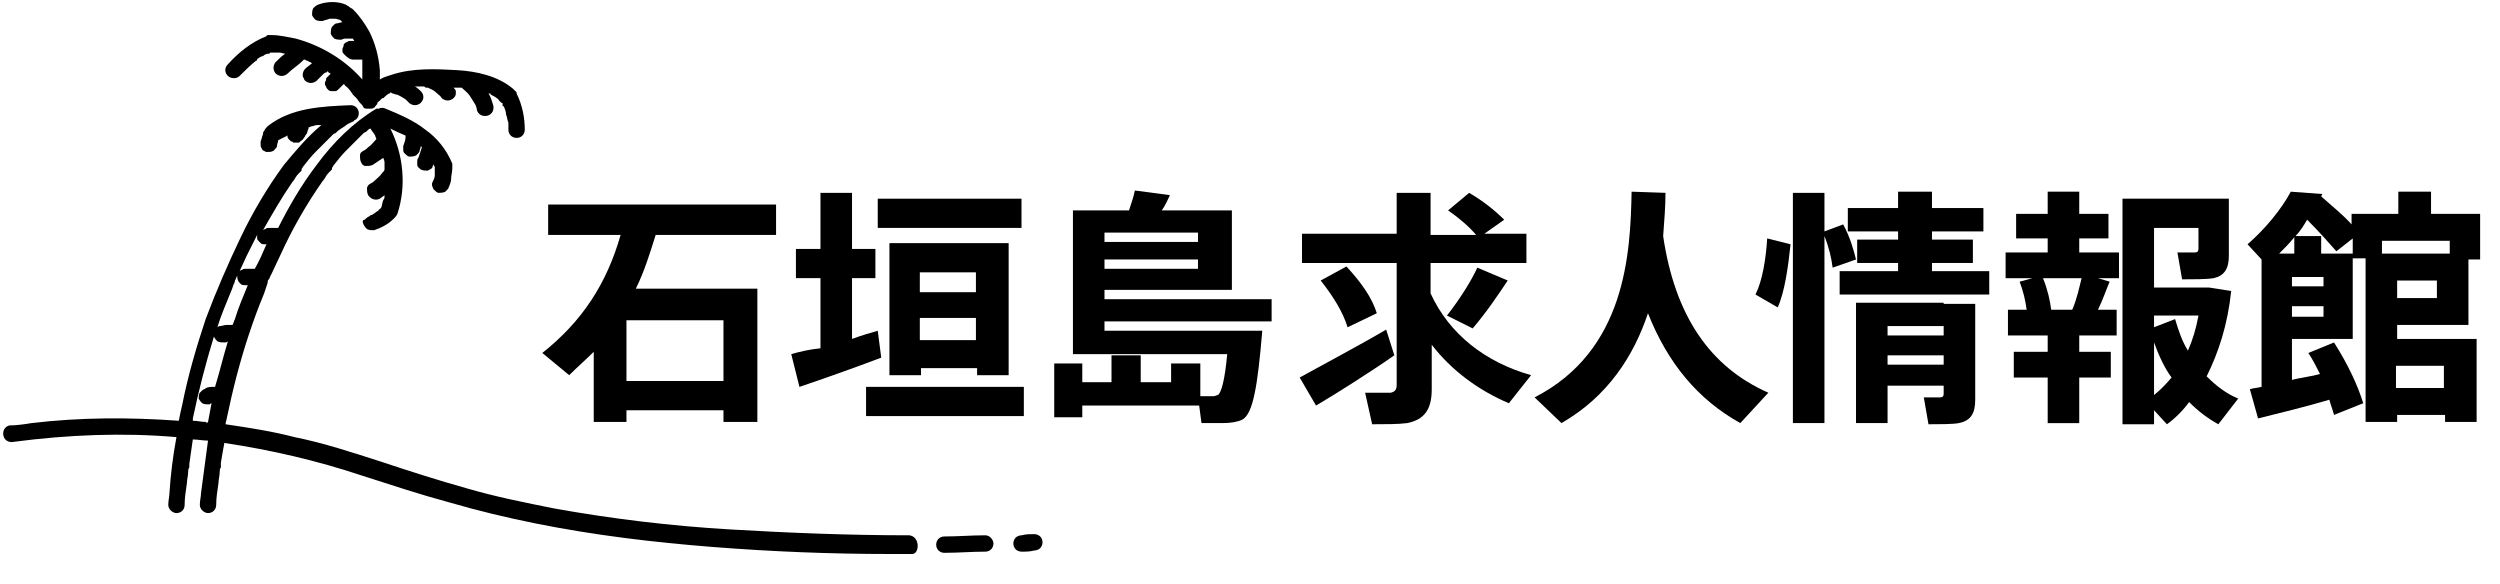 <?xml version="1.0" encoding="utf-8"?>
<!-- Generator: Adobe Illustrator 27.7.0, SVG Export Plug-In . SVG Version: 6.00 Build 0)  -->
<svg version="1.1" id="A" xmlns="http://www.w3.org/2000/svg" xmlns:xlink="http://www.w3.org/1999/xlink" x="0px" y="0px"
	 viewBox="0 0 213.9 50" style="enable-background:new 0 0 213.9 50;" xml:space="preserve">
<style type="text/css">
	.st0{fill:#E8E5DA;}
	.st1{fill:none;stroke:#000000;stroke-miterlimit:10;}
	.st2{fill:none;stroke:#000000;stroke-width:3;stroke-miterlimit:10;}
	.st3{fill:none;stroke:#000000;stroke-width:3;stroke-linecap:round;stroke-miterlimit:10;}
	.st4{display:none;fill:#BDEDFF;}
	.st5{display:none;fill:#EDE5C9;}
	.st6{fill:#333333;}
	.st7{fill:url(#SVGID_1_);}
	.st8{fill:url(#SVGID_00000041290083655079722160000005122001366890834562_);}
	.st9{fill:url(#SVGID_00000084527903423823704050000010086651595771636652_);}
	.st10{fill:#4B94E3;}
	.st11{fill:#44BCEB;}
	.st12{fill:#74D3E3;}
	.st13{fill:#9E7733;}
	.st14{fill:url(#SVGID_00000089560490545055656860000015166554402878744464_);}
	.st15{fill:url(#SVGID_00000139997364347768568230000010078285556093545637_);}
	.st16{fill:url(#SVGID_00000116219956671225274580000001712314465605738158_);}
	.st17{fill:#FFFFFF;}
	.st18{fill:none;stroke:#B5B3AA;stroke-miterlimit:10;}
	.st19{fill:#E2DED3;}
	.st20{fill:#FCF9EF;}
	.st21{fill:#184855;}
	.st22{fill:#555555;}
	.st23{fill:#2F618E;}
	.st24{fill:#BBF1FF;}
	.st25{fill:#45B2EF;}
	.st26{fill:#1BA0EA;}
	.st27{fill:#57D5F2;}
	.st28{fill:#92FFF4;}
	.st29{fill:#589955;}
	.st30{fill:#E29A60;}
	.st31{fill:none;stroke:#000000;stroke-width:15;stroke-miterlimit:10;}
	.st32{fill:none;}
	.st33{fill:none;stroke:#333333;stroke-width:8;stroke-miterlimit:10;}
	.st34{fill:none;stroke:#000000;stroke-width:5;stroke-miterlimit:10;}
</style>
<g>
	<path d="M46.4,30.2l2.3,1.9c0.7-0.7,1.4-1.3,2.1-2v6h2.8v-1h8.3v1h2.9V24.7H54.4c0.7-1.4,1.2-3,1.7-4.6h10.3v-2.6H46.9v2.6h6.2
		C51.9,24.3,49.8,27.5,46.4,30.2z M53.6,27.4h8.3v5.2h-8.3V27.4z"/>
	<rect x="75.1" y="17" width="12.3" height="2.5"/>
	<path d="M86.3,32.1V20.8H76.1v11.3h2.7v-0.6h4.8v0.6H86.3z M78.7,23.3h4.8V25h-4.8V23.3z M78.7,29.1v-1.9h4.8v1.9H78.7z"/>
	<path d="M67.7,30.3l0.7,2.8c1.8-0.6,4.9-1.7,7-2.5l-0.3-2.3c-0.7,0.2-1.4,0.4-2.2,0.7v-5.2h2v-2.5h-2v-4.8h-2.7v4.8h-2.1v2.5h2.1v6
		C69.2,29.9,68.4,30.1,67.7,30.3z"/>
	<rect x="74.1" y="33.1" width="13.5" height="2.5"/>
	<path d="M94.5,24.8h10.9v-6.8h-6c0.3-0.4,0.5-0.9,0.7-1.3l-3-0.4c-0.1,0.5-0.3,1.1-0.5,1.7h-2.1H93h-1.2v10.2v1v1.1h13.2
		c-0.2,2.2-0.5,3.3-0.8,3.5c-0.1,0-0.2,0.1-0.4,0.1c-0.3,0-0.7,0-1.1,0v-2.8h-2.5v1.6h-2.6v-2.3h-2.5v2.3h-2.5v-1.6h-2.4v4.6h2.4v-1
		h10l0.2,1.5c0.5,0,1.4,0,1.8,0c0.7,0,1.3-0.1,1.7-0.3c0.9-0.5,1.3-2.8,1.7-7.6h-1.2h-1.6H94.5v-0.8h14.3v-1.9H94.5V24.8z
		 M94.5,19.9h8v0.8h-8V19.9z M94.5,22.2h8V23h-8V22.2z"/>
	<path d="M122.4,25.1v-2.6h8.2V20H127l1.7-1.2c-0.8-0.8-1.8-1.6-3-2.3l-1.8,1.5c1,0.7,1.8,1.4,2.4,2.1h-3.9v-3.6h-2.9V20h-8.1v2.5
		h8.1v10.4c0,0.4-0.1,0.6-0.5,0.7c-0.4,0-1.4,0-2.2,0l0.6,2.7c1,0,2.3,0,3-0.1c1.5-0.3,2.1-1.2,2.1-2.9v-3.8c1.7,2.2,4,3.9,6.6,5
		l1.9-2.4C127.1,31,124,28.6,122.4,25.1z"/>
	<path d="M115.2,22.8c0,0,0,0-2.2,1.2c1.1,1.4,1.9,2.7,2.3,4l2.5-1.2C117.4,25.5,116.5,24.2,115.2,22.8z"/>
	<path d="M126,28.1c1.2-1.4,2.2-2.9,3-4.1l-2.6-1.1c-0.5,1.1-1.5,2.7-2.6,4.1L126,28.1z"/>
	<path d="M118.6,28.2c-2.2,1.3-5.6,3.1-7.4,4.1l1.4,2.4c1.7-1,4.7-2.9,6.7-4.3L118.6,28.2z"/>
	<path d="M142.3,20.2c0.1-1.3,0.2-2.6,0.2-3.7l-2.9-0.1c-0.1,5.3-0.5,13.6-8.3,17.6l2.3,2.2c4-2.3,6.2-5.8,7.4-9.4
		c1.7,4.3,4.3,7.4,7.9,9.4l2.4-2.6C146.3,31.4,143.3,27,142.3,20.2z"/>
	<polygon points="165.3,22.5 168.8,22.5 168.8,20.5 165.3,20.5 165.3,19.8 169.7,19.8 169.7,17.8 165.3,17.8 165.3,16.4 162.4,16.4 
		162.4,17.8 158.1,17.8 158.1,19.8 162.4,19.8 162.4,20.5 158.9,20.5 158.9,22.5 162.4,22.5 162.4,23.2 157.4,23.2 157.4,25.2 
		170.2,25.2 170.2,23.2 165.3,23.2 	"/>
	<path d="M157.7,19.2l-1.6,0.6v-3.3h-2.7v19.7h2.7V20.2c0.4,1,0.6,1.9,0.7,2.7l2-0.7C158.6,21.4,158.3,20.3,157.7,19.2z"/>
	<path d="M150.2,25.2l1.9,1.1c0.6-1.3,0.9-3.5,1.1-5.4l-2-0.5C151.1,22.1,150.8,24,150.2,25.2z"/>
	<path d="M166.3,25.9h-7.5v10.3h2.7v-3.2h4.8v0.7c0,0.2-0.1,0.3-0.3,0.3c-0.2,0-0.9,0-1.4,0l0.4,2.3c0.9,0,2.1,0,2.6-0.1
		c1-0.2,1.4-0.8,1.4-2v-8.2h-1.5H166.3z M166.3,31.2h-4.8v-0.8h4.8V31.2z M166.3,28.7h-4.8v-0.8h4.8V28.7z"/>
	<path d="M190.9,24.9l-1.9-0.3h-0.4h-0.3h-4v-5.1h3.8v1.8c0,0.2-0.1,0.3-0.3,0.3c-0.2,0-1,0-1.5,0l0.4,2.3c0.9,0,2.1,0,2.7-0.1
		c0.9-0.2,1.3-0.8,1.3-1.9v-4.9h-1.3h-1.4h-6.4v19.3h2.7v-1.2l1.1,1.2c0.7-0.5,1.4-1.2,1.9-1.9c0.8,0.8,1.6,1.4,2.5,1.9l1.7-2.2
		c-1-0.4-1.9-1.1-2.7-1.9C189.8,30.2,190.6,27.8,190.9,24.9z M184.3,33.8v-4.5c0.4,1.1,0.9,2.2,1.5,3
		C185.3,32.9,184.8,33.4,184.3,33.8z M187.2,30c-0.5-0.8-0.8-1.7-1.1-2.7l-1.8,0.7v-1h3.8C187.9,28.1,187.6,29.1,187.2,30z"/>
	<path d="M177.9,20.4h2.5v-2.1h-2.5v-1.9h-2.7v1.9h-2.7v2.1h2.7v1.2h-3.6v2.2h2.3l-1.1,0.3c0.3,0.8,0.5,1.6,0.6,2.4h-1.6v2.2h3.4
		v1.4h-2.9v2.2h2.9v3.9h2.7v-3.9h2.7v-2.2h-2.7v-1.4h3.2v-2.2h-1.6c0.4-0.8,0.7-1.7,1-2.4l-1-0.3h1.8v-2.2h-3.4V20.4z M178.1,23.8
		c-0.2,0.8-0.4,1.8-0.8,2.7h-1.8c-0.1-0.8-0.3-1.7-0.7-2.7H178.1z"/>
	<path d="M211.2,27.8v-5.6h1v-3.9H208v-1.9h-2.8v1.9h-4v0.9c-0.7-0.8-1.6-1.5-2.6-2.4l0.1-0.2l-2.7-0.2c-0.8,1.5-2.2,3.2-3.7,4.5
		l1.2,1.3v10.9c-0.4,0.1-0.7,0.1-1,0.2l0.7,2.5c1.6-0.4,4.1-1,6.1-1.6c0.1,0.4,0.3,0.9,0.4,1.3l2.5-1c-0.5-1.6-1.3-3.3-2.5-5.2
		l-2.2,0.9c0.4,0.6,0.7,1.2,1,1.8c-0.7,0.2-1.6,0.3-2.4,0.5v-3.5h5.2v-6.9h1.1v14h2.7v-0.6h4.1v0.6h2.7V29h-6.8v-1.2H211.2z
		 M195.2,21.7H195c0.4-0.4,0.9-0.9,1.3-1.4v1.4h-0.2H195.2z M198.8,27.1h-2.7v-0.9h2.7V27.1z M198.8,24.5h-2.7v-0.8h2.7V24.5z
		 M201.3,21.7h-2.7v-1.5h-2.2c0.4-0.4,0.7-0.9,1-1.4c1,1,1.8,1.9,2.5,2.7l1.4-1.1V21.7z M208.5,25.5h-3.4V24h3.4V25.5z M209.1,31.3
		v1.9h-4.1v-1.9H209.1z M203.8,21.7v-1.1h5.8v1.1h-4.5H203.8z"/>
	<path d="M20.5,6.5c0.5-0.5,0.9-0.9,1.4-1.3c0,0,0.1,0,0.1-0.1c0,0,0,0,0,0C22,5,22.1,5,22.1,5c0.1-0.1,0.3-0.2,0.4-0.2
		c0.1-0.1,0.3-0.2,0.4-0.2c0,0,0,0,0.1,0c0,0,0,0,0,0c0,0,0.1,0,0.1-0.1c0.1,0,0.2,0,0.4,0c0,0,0.1,0,0.1,0c0,0,0,0,0.1,0
		c0,0,0,0,0,0c0.1,0,0.1,0,0.2,0c0.2,0,0.4,0.1,0.5,0.1c-0.3,0.2-0.5,0.4-0.8,0.7c-0.1,0.1-0.2,0.3-0.2,0.5c0,0.2,0.1,0.4,0.2,0.5
		c0.1,0.1,0.3,0.2,0.5,0.2c0.2,0,0.4-0.1,0.5-0.2c0.4-0.4,0.9-0.7,1.3-1.1c0,0,0.1-0.1,0.1-0.1c0,0,0.1,0,0.1,0c0,0,0.1,0.1,0.2,0.1
		c0.1,0,0.1,0.1,0.2,0.1c0.1,0,0.1,0.1,0.2,0.1c-0.2,0.2-0.4,0.3-0.6,0.5C26,6,25.9,6.2,25.9,6.4c0,0.1,0,0.2,0.1,0.3
		c0,0.1,0.1,0.2,0.1,0.2c0.1,0.1,0.3,0.2,0.5,0.2c0.2,0,0.4-0.1,0.5-0.2c0.2-0.2,0.3-0.3,0.5-0.5c0.1-0.1,0.2-0.2,0.3-0.2
		c0,0,0.1,0,0.1-0.1c0,0,0.1,0,0.1,0.1c0.1,0,0.1,0.1,0.2,0.1c0,0,0,0,0,0c-0.1,0.1-0.2,0.2-0.3,0.3c-0.1,0.1-0.1,0.1-0.1,0.2
		c0,0.1-0.1,0.2-0.1,0.3c0,0.1,0,0.2,0.1,0.3c0,0.1,0.1,0.2,0.1,0.2c0,0,0.1,0.1,0.1,0.1c0.1,0.1,0.2,0.1,0.4,0.1c0.1,0,0.1,0,0.2,0
		c0.1,0,0.2-0.1,0.3-0.2c0.1-0.1,0.2-0.2,0.3-0.3c0,0,0.1-0.1,0.1-0.1c0,0,0.1,0,0.1,0.1c0.3,0.2,0.5,0.5,0.7,0.8
		c0.1,0.1,0.1,0.1,0.2,0.2c0,0,0,0,0.1,0.1c0,0,0,0,0,0c0,0,0,0,0,0c0.1,0.1,0.2,0.3,0.3,0.4C30.9,8.9,31,9,31,9
		c0,0.1,0.1,0.1,0.1,0.2c0.1,0.1,0.2,0.1,0.3,0.1c0.1,0,0.1,0,0.2,0c0,0,0.1,0,0.1,0c0,0,0,0,0,0c0.1,0,0.2,0,0.3-0.1c0,0,0,0,0,0
		c0,0,0.1,0,0.1-0.1c0.1-0.1,0.2-0.2,0.2-0.3c0-0.1,0.1-0.1,0.1-0.1c0,0,0.1-0.1,0.1-0.1c0.1-0.1,0.1-0.1,0.2-0.2c0,0,0,0,0.1,0
		c0,0,0.1-0.1,0.1-0.1C33,8.2,33.1,8.1,33.3,8c0,0,0.1,0,0.1-0.1c0.1,0,0.1,0.1,0.2,0.1c0.1,0,0.2,0.1,0.4,0.1
		c0.2,0.1,0.4,0.2,0.7,0.4c0.1,0.1,0.2,0.2,0.3,0.3c0.1,0.1,0.3,0.2,0.5,0.2c0.2,0,0.4-0.1,0.5-0.2c0.3-0.3,0.3-0.7,0-1
		c-0.1-0.1-0.3-0.3-0.5-0.4c0,0,0,0,0.1,0c0.2,0,0.4,0,0.7,0c0,0,0,0,0,0c0.1,0.1,0.1,0.1,0.2,0.1c0,0,0,0,0.1,0
		c0.2,0.1,0.5,0.2,0.7,0.4c0.2,0.2,0.4,0.3,0.5,0.5c0.1,0.1,0.3,0.2,0.5,0.2c0.2,0,0.4-0.1,0.5-0.2C38.9,8.3,39,8.2,39,8
		c0-0.1,0-0.1,0-0.2c0-0.1-0.1-0.2-0.2-0.3c0,0,0,0,0,0c0,0,0.1,0,0.1,0c0.2,0,0.4,0,0.6,0c0,0,0,0,0,0c0.2,0.2,0.5,0.4,0.7,0.7
		c0.2,0.3,0.3,0.5,0.5,0.8c0,0.1,0.1,0.2,0.1,0.4c0.1,0.4,0.5,0.6,0.9,0.5c0.4-0.1,0.6-0.5,0.5-0.9c-0.1-0.3-0.2-0.7-0.4-1
		c0,0,0.1,0,0.1,0c0,0,0.1,0,0.1,0C41.9,8,42,8.1,42,8.1c0.2,0.1,0.4,0.2,0.5,0.3c0,0,0.1,0,0.1,0.1c0,0,0.1,0,0.1,0.1
		c0.1,0.1,0.1,0.1,0.2,0.2C43,8.8,43,8.8,43,8.9c0,0,0,0.1,0,0.1c0,0,0,0.1,0.1,0.1c0.1,0.2,0.2,0.5,0.2,0.7
		c0.1,0.2,0.1,0.5,0.2,0.7c0,0,0,0,0,0c0,0.1,0,0.1,0,0.2c0,0.1,0,0.2,0,0.4c0,0.4,0.3,0.7,0.7,0.7c0.4,0,0.7-0.3,0.7-0.7
		C44.9,10.1,44.7,9,44.2,8c0,0,0,0,0,0c0,0,0-0.1,0-0.1c0,0,0,0,0,0c0,0,0,0,0,0C44,7.7,44,7.7,43.9,7.6c-1.3-1.1-3.1-1.5-4.8-1.6
		c-1.8-0.1-3.8-0.2-5.6,0.4c-0.3,0.1-0.7,0.2-1,0.4c0-0.3,0-0.5,0-0.8c-0.1-1.2-0.4-2.3-0.9-3.3c-0.4-0.7-0.8-1.3-1.4-1.9
		c-0.1-0.1-0.2-0.1-0.3-0.2c-0.1-0.1-0.2-0.1-0.3-0.2c-0.7-0.3-1.6-0.3-2.4,0c-0.2,0.1-0.3,0.2-0.4,0.3c-0.1,0.2-0.1,0.4-0.1,0.6
		c0.1,0.2,0.2,0.3,0.3,0.4c0.2,0.1,0.4,0.1,0.6,0.1c0.2-0.1,0.4-0.1,0.6-0.2c0.2,0,0.4,0,0.5,0c0.1,0,0.3,0.1,0.4,0.1
		c0.1,0.1,0.1,0.1,0.2,0.2c-0.2,0-0.3,0.1-0.5,0.1c-0.1,0-0.2,0.1-0.2,0.1c-0.1,0.1-0.1,0.1-0.2,0.2c-0.1,0.2-0.1,0.4-0.1,0.6
		c0.1,0.2,0.2,0.3,0.3,0.4c0.2,0.1,0.4,0.1,0.6,0.1c0.2-0.1,0.3-0.1,0.5-0.1c0.1,0,0.3,0,0.4,0c0,0,0.1,0,0.1,0
		c0,0.1,0.1,0.1,0.1,0.2c0,0,0,0,0,0c-0.1,0-0.2,0-0.3,0c-0.1,0-0.2,0-0.3,0.1c-0.1,0-0.2,0.1-0.2,0.1c-0.1,0.1-0.1,0.1-0.1,0.2
		c0,0.1-0.1,0.2-0.1,0.3c0,0.1,0,0.1,0,0.2c0,0.1,0.1,0.2,0.2,0.3C29.8,5,30,5.1,30.2,5.1c0.2,0,0.5,0,0.7,0c0,0,0,0,0.1,0
		c0,0.1,0,0.2,0,0.2c0,0,0,0.1,0,0.1c0,0,0,0.1,0,0.1c0,0.1,0,0.2,0,0.3c0,0.3,0,0.7,0,1c-1.5-1.7-3.5-2.9-5.7-3.5
		C24.7,3.2,24,3,23.2,3c-0.1,0-0.1,0-0.2,0c-0.1,0-0.2,0-0.2,0.1c-1.3,0.5-2.4,1.4-3.3,2.4c-0.3,0.3-0.3,0.7,0,1
		C19.7,6.7,20.2,6.8,20.5,6.5z"/>
	<path d="M77.8,45.8c-5.1,0-10.2-0.2-15.3-0.5c-5.1-0.3-10.1-0.9-15.1-1.8c-2.5-0.5-5-1-7.4-1.7c-2.5-0.7-5-1.5-7.4-2.3
		c-2.5-0.8-4.9-1.6-7.4-2.1c-1.9-0.5-3.9-0.8-5.9-1.1c0-0.2,0.1-0.4,0.1-0.5c0.5-2.4,1.1-4.8,1.9-7.2c0.4-1.2,0.8-2.3,1.3-3.5
		c0.1-0.3,0.2-0.6,0.3-0.9c0,0,0,0,0,0c0,0,0-0.1,0-0.1c0-0.1,0.1-0.2,0.1-0.2c0.1-0.1,0.1-0.3,0.2-0.4c0.3-0.6,0.5-1.1,0.8-1.7
		c1-2.2,2.2-4.3,3.6-6.3c0.2-0.2,0.3-0.5,0.5-0.7c0.1-0.1,0.2-0.2,0.3-0.3c0,0,0,0,0-0.1c0,0,0,0,0,0c0-0.1,0.1-0.1,0.1-0.2
		c0.4-0.5,0.7-0.9,1.1-1.3c0.4-0.4,0.8-0.8,1.2-1.2c0.1-0.1,0.2-0.2,0.3-0.3c0,0,0.1-0.1,0.2-0.1c0,0,0.1-0.1,0.1-0.1
		c0.1-0.1,0.2-0.2,0.3-0.2c0.1,0.2,0.3,0.4,0.4,0.6c0,0.1,0.1,0.2,0.1,0.3c0,0,0,0,0,0c-0.2,0.2-0.4,0.5-0.7,0.7
		c-0.1,0.1-0.2,0.2-0.4,0.3c-0.2,0.1-0.3,0.2-0.3,0.4c0,0.2,0,0.4,0.1,0.6c0.1,0.2,0.2,0.3,0.4,0.3c0.2,0,0.4,0,0.6-0.1
		c0.3-0.2,0.6-0.4,0.9-0.6c0,0.1,0.1,0.2,0.1,0.4c0,0.1,0,0.2,0,0.3c0,0,0,0.1,0,0.2c0,0,0,0,0,0c0,0,0,0,0,0c0,0,0,0.1,0,0.1
		c0,0.1-0.1,0.2-0.2,0.3c-0.2,0.3-0.5,0.5-0.8,0.8c-0.1,0-0.1,0.1-0.2,0.1c-0.2,0.1-0.3,0.3-0.3,0.4c0,0.2,0,0.4,0.1,0.6
		c0.2,0.3,0.6,0.5,1,0.3c0.1-0.1,0.3-0.2,0.4-0.3c0,0,0,0,0,0c0,0.2,0,0.3-0.1,0.4c-0.1,0.2-0.1,0.5-0.2,0.7c0,0,0,0,0,0
		c-0.1,0.1-0.2,0.1-0.2,0.2c-0.2,0.1-0.4,0.3-0.6,0.4c-0.1,0-0.1,0-0.2,0.1c-0.2,0.1-0.3,0.2-0.4,0.3C31,18.8,31,19,31.1,19.2
		c0.1,0.2,0.2,0.3,0.3,0.4c0.2,0.1,0.4,0.1,0.6,0.1c0.6-0.2,1.2-0.5,1.7-1c0,0,0,0,0,0c0.1-0.1,0.2-0.2,0.3-0.4
		c0.8-2.4,0.5-5.1-0.6-7.3c0.4,0.2,0.8,0.4,1.3,0.6c0,0,0,0,0,0c0,0,0,0.1,0,0.1c0,0.3-0.1,0.5-0.2,0.8c0,0.1,0,0.2,0,0.3
		c0,0.1,0,0.2,0.1,0.3c0.1,0.1,0.3,0.3,0.4,0.3c0.2,0,0.4,0,0.6-0.1c0,0,0.1-0.1,0.1-0.1c0.1-0.1,0.2-0.2,0.2-0.3
		c0-0.1,0.1-0.2,0.1-0.4c0,0,0,0,0,0c0,0,0,0,0.1,0.1c-0.1,0.3-0.2,0.6-0.3,0.9c-0.1,0.1-0.1,0.2-0.1,0.3c0,0.1,0,0.2,0,0.3
		c0,0.2,0.2,0.3,0.3,0.4c0.2,0.1,0.4,0.1,0.6,0.1c0.2-0.1,0.4-0.2,0.4-0.3c0-0.1,0.1-0.2,0.1-0.3c0,0,0,0,0,0.1
		c0,0.1,0.1,0.1,0.1,0.2c0,0,0,0.1,0,0.1c0,0,0,0,0,0c0,0,0,0,0,0c0,0,0,0,0,0c0,0.2,0,0.4,0,0.6c0,0.2-0.1,0.4-0.2,0.6
		c-0.1,0.2,0,0.4,0.1,0.6c0.1,0.1,0.3,0.3,0.4,0.3c0.2,0,0.4,0,0.6-0.1c0,0,0.1-0.1,0.1-0.1c0.1-0.1,0.2-0.2,0.2-0.3
		c0.1-0.2,0.2-0.5,0.2-0.7c0-0.3,0.1-0.6,0.1-0.9c0,0,0-0.1,0-0.1c0-0.1,0-0.2,0-0.3c-0.5-1.2-1.3-2.2-2.3-2.9
		c-1-0.8-2.2-1.3-3.4-1.8c0,0,0,0,0,0c-0.2-0.1-0.4-0.1-0.6,0c0,0,0,0-0.1,0c0,0,0,0,0,0c0,0,0,0,0,0c0,0,0,0-0.1,0
		c-2,1.2-3.7,2.9-5.1,4.8c-1.3,1.7-2.4,3.6-3.3,5.4c0,0-0.1,0-0.1,0c-0.2,0-0.5,0-0.7,0c-0.1,0-0.2,0-0.3,0.1
		c-0.1,0-0.2,0.1-0.2,0.1c0,0,0,0,0,0c0.8-1.4,1.6-2.8,2.5-4.1c0.2-0.2,0.3-0.5,0.5-0.7c0.1-0.1,0.2-0.2,0.3-0.3c0,0,0,0,0-0.1
		c0,0,0,0,0,0c0-0.1,0.1-0.1,0.1-0.2c0.4-0.5,0.7-0.9,1.1-1.3c0.4-0.4,0.8-0.8,1.2-1.2c0.1-0.1,0.2-0.2,0.3-0.3c0,0,0.1-0.1,0.2-0.1
		c0,0,0.1-0.1,0.1-0.1c0.2-0.2,0.4-0.3,0.7-0.5c0.2-0.2,0.5-0.3,0.7-0.4c0,0,0.1,0,0.1-0.1c0.3-0.1,0.4-0.4,0.4-0.6
		c0-0.4-0.3-0.7-0.7-0.7c-2.4,0.1-5.1,0.2-7.1,1.8c-0.1,0.1-0.2,0.2-0.3,0.4c-0.1,0.1-0.1,0.2-0.1,0.3c-0.1,0.2-0.1,0.4-0.2,0.6
		c0,0.1,0,0.2,0,0.3c0,0.1,0,0.2,0.1,0.3c0,0.1,0.1,0.2,0.2,0.2c0.1,0.1,0.2,0.1,0.2,0.1c0.1,0,0.1,0,0.2,0c0.1,0,0.2,0,0.4-0.1
		c0,0,0.1-0.1,0.1-0.1c0.1-0.1,0.2-0.2,0.2-0.3c0-0.2,0.1-0.3,0.1-0.5c0.2-0.1,0.4-0.2,0.6-0.3c0.1,0,0.1-0.1,0.2-0.1c0,0,0,0,0,0.1
		c0,0.1,0.1,0.2,0.1,0.2c0.1,0.1,0.1,0.1,0.2,0.2c0.1,0,0.1,0,0.2,0.1c0.1,0,0.3,0,0.4,0c0.1,0,0.1,0,0.2-0.1
		c0.1-0.1,0.2-0.1,0.3-0.3c0.1-0.1,0.1-0.2,0.2-0.3c0.1-0.1,0.1-0.3,0.2-0.5c0,0,0-0.1,0-0.1c0.1,0,0.2-0.1,0.3-0.1
		c0.1,0,0.3-0.1,0.4-0.1c0.1,0,0.1,0,0.2,0c0,0,0.1,0,0.1,0c0,0,0,0,0,0c0,0,0.1,0,0.1,0c-1.2,1-2.2,2.2-3.2,3.4
		c-1.4,1.9-2.7,4.1-3.7,6.2c-1.1,2.3-2.1,4.6-3,7c-0.8,2.4-1.5,4.8-2,7.3c-0.1,0.4-0.2,0.9-0.3,1.4c-4.2-0.3-8.4-0.3-12.6,0.2
		c-0.6,0.1-1.3,0.2-1.9,0.2c-0.4,0.1-0.6,0.5-0.5,0.9c0.1,0.4,0.5,0.6,0.9,0.5c4.6-0.6,9.3-0.8,13.9-0.4c-0.3,1.6-0.5,3.2-0.6,4.8
		c0,0.3-0.1,0.6-0.1,1c0,0.4,0.4,0.7,0.7,0.7c0.4,0,0.7-0.3,0.7-0.7c0-0.6,0.1-1.2,0.2-1.9c0-0.3,0.1-0.6,0.1-0.9
		c0-0.1,0-0.3,0.1-0.4c0-0.1,0-0.2,0-0.2c0,0.1,0-0.1,0-0.1c0.1-0.7,0.2-1.4,0.3-2.1c0.4,0,0.9,0.1,1.3,0.1c-0.2,1.5-0.4,3-0.6,4.5
		c0,0.3-0.1,0.6-0.1,1c0,0.4,0.4,0.7,0.7,0.7c0.4,0,0.7-0.3,0.7-0.7c0-0.6,0.1-1.2,0.2-1.9c0-0.3,0.1-0.6,0.1-0.9
		c0-0.1,0-0.3,0.1-0.4c0-0.1,0-0.1,0-0.2c0,0,0-0.1,0-0.2c0.1-0.6,0.2-1.2,0.3-1.7c4,0.6,7.9,1.5,11.8,2.8c2.5,0.8,4.9,1.6,7.5,2.3
		c2.4,0.7,4.9,1.3,7.4,1.8c5,1,10,1.6,15.1,2c5.1,0.4,10.1,0.6,15.2,0.6c0.6,0,1.3,0,1.9,0C78.7,47.3,78.7,45.9,77.8,45.8z M22,20.1
		c0,0,0,0.1,0,0.1c0,0.1,0,0.1,0,0.2c0,0.1,0.1,0.2,0.2,0.3c0,0,0.1,0.1,0.1,0.1c0.1,0.1,0.2,0.1,0.4,0.1c0,0,0,0,0.1,0
		c-0.3,0.7-0.6,1.4-1,2.1c-0.1,0-0.2,0-0.3,0c-0.2,0-0.3,0-0.5,0c-0.1,0-0.2,0-0.3,0.1c-0.1,0-0.2,0.1-0.2,0.1c0,0,0,0,0,0
		c0.2-0.4,0.4-0.9,0.6-1.3C21.4,21.3,21.7,20.7,22,20.1z M20,24.3C20,24.3,20,24.3,20,24.3C20.1,24.3,20.1,24.2,20,24.3
		c0.1-0.2,0.1-0.2,0.1-0.3c0.1-0.1,0.1-0.3,0.2-0.4c0,0,0,0,0,0.1c0,0.2,0.1,0.4,0.2,0.5c0,0,0.1,0.1,0.1,0.1
		c0.1,0.1,0.2,0.1,0.4,0.1c0.1,0,0.1,0,0.2,0c-0.4,1-0.8,1.9-1.1,2.9c-0.1,0.2-0.1,0.3-0.2,0.5c0,0,0,0-0.1,0c-0.2,0-0.3,0-0.4,0
		c-0.2,0-0.4,0.1-0.6,0.1c-0.1,0-0.2,0.1-0.2,0.1c0.3-1,0.7-1.9,1.1-2.9C19.8,24.9,19.9,24.6,20,24.3z M17.6,36.1
		c-0.4,0-0.7-0.1-1.1-0.1c0-0.1,0-0.1,0-0.2c0.5-2.4,1.1-4.7,1.8-7c0.1,0.2,0.2,0.3,0.3,0.4c0.2,0.1,0.4,0.1,0.6,0.1
		c0.1,0,0.2,0,0.3-0.1c-0.4,1.3-0.7,2.6-1.1,3.9c0,0-0.1,0-0.1,0c-0.3,0-0.6,0-0.8,0.2c-0.1,0-0.2,0.1-0.2,0.1
		c-0.1,0.1-0.1,0.1-0.2,0.2C17,33.7,17,34,17,34.1c0.1,0.2,0.2,0.3,0.3,0.4c0.2,0.1,0.4,0.1,0.6,0.1c0.1,0,0.1-0.1,0.2-0.1
		c-0.1,0.5-0.2,1.1-0.3,1.6C17.7,36.2,17.7,36.2,17.6,36.1z"/>
	<path d="M88.5,45.7c-0.4,0-0.7,0-1.1,0.1c-0.2,0-0.4,0.1-0.5,0.2c-0.1,0.1-0.2,0.3-0.2,0.5c0,0.2,0.1,0.4,0.2,0.5
		c0.1,0.1,0.3,0.2,0.5,0.2c0.4,0,0.7,0,1.1-0.1c0.2,0,0.4-0.1,0.5-0.2c0.1-0.1,0.2-0.3,0.2-0.5c0-0.2-0.1-0.4-0.2-0.5
		C88.9,45.8,88.7,45.7,88.5,45.7z"/>
	<path d="M84.3,45.8c-1.2,0-2.3,0.1-3.5,0.1c-0.4,0-0.7,0.3-0.7,0.7c0,0.4,0.3,0.7,0.7,0.7c1.2,0,2.3-0.1,3.5-0.1
		c0.4,0,0.7-0.3,0.7-0.7C85,46.2,84.7,45.8,84.3,45.8z"/>
</g>
</svg>
